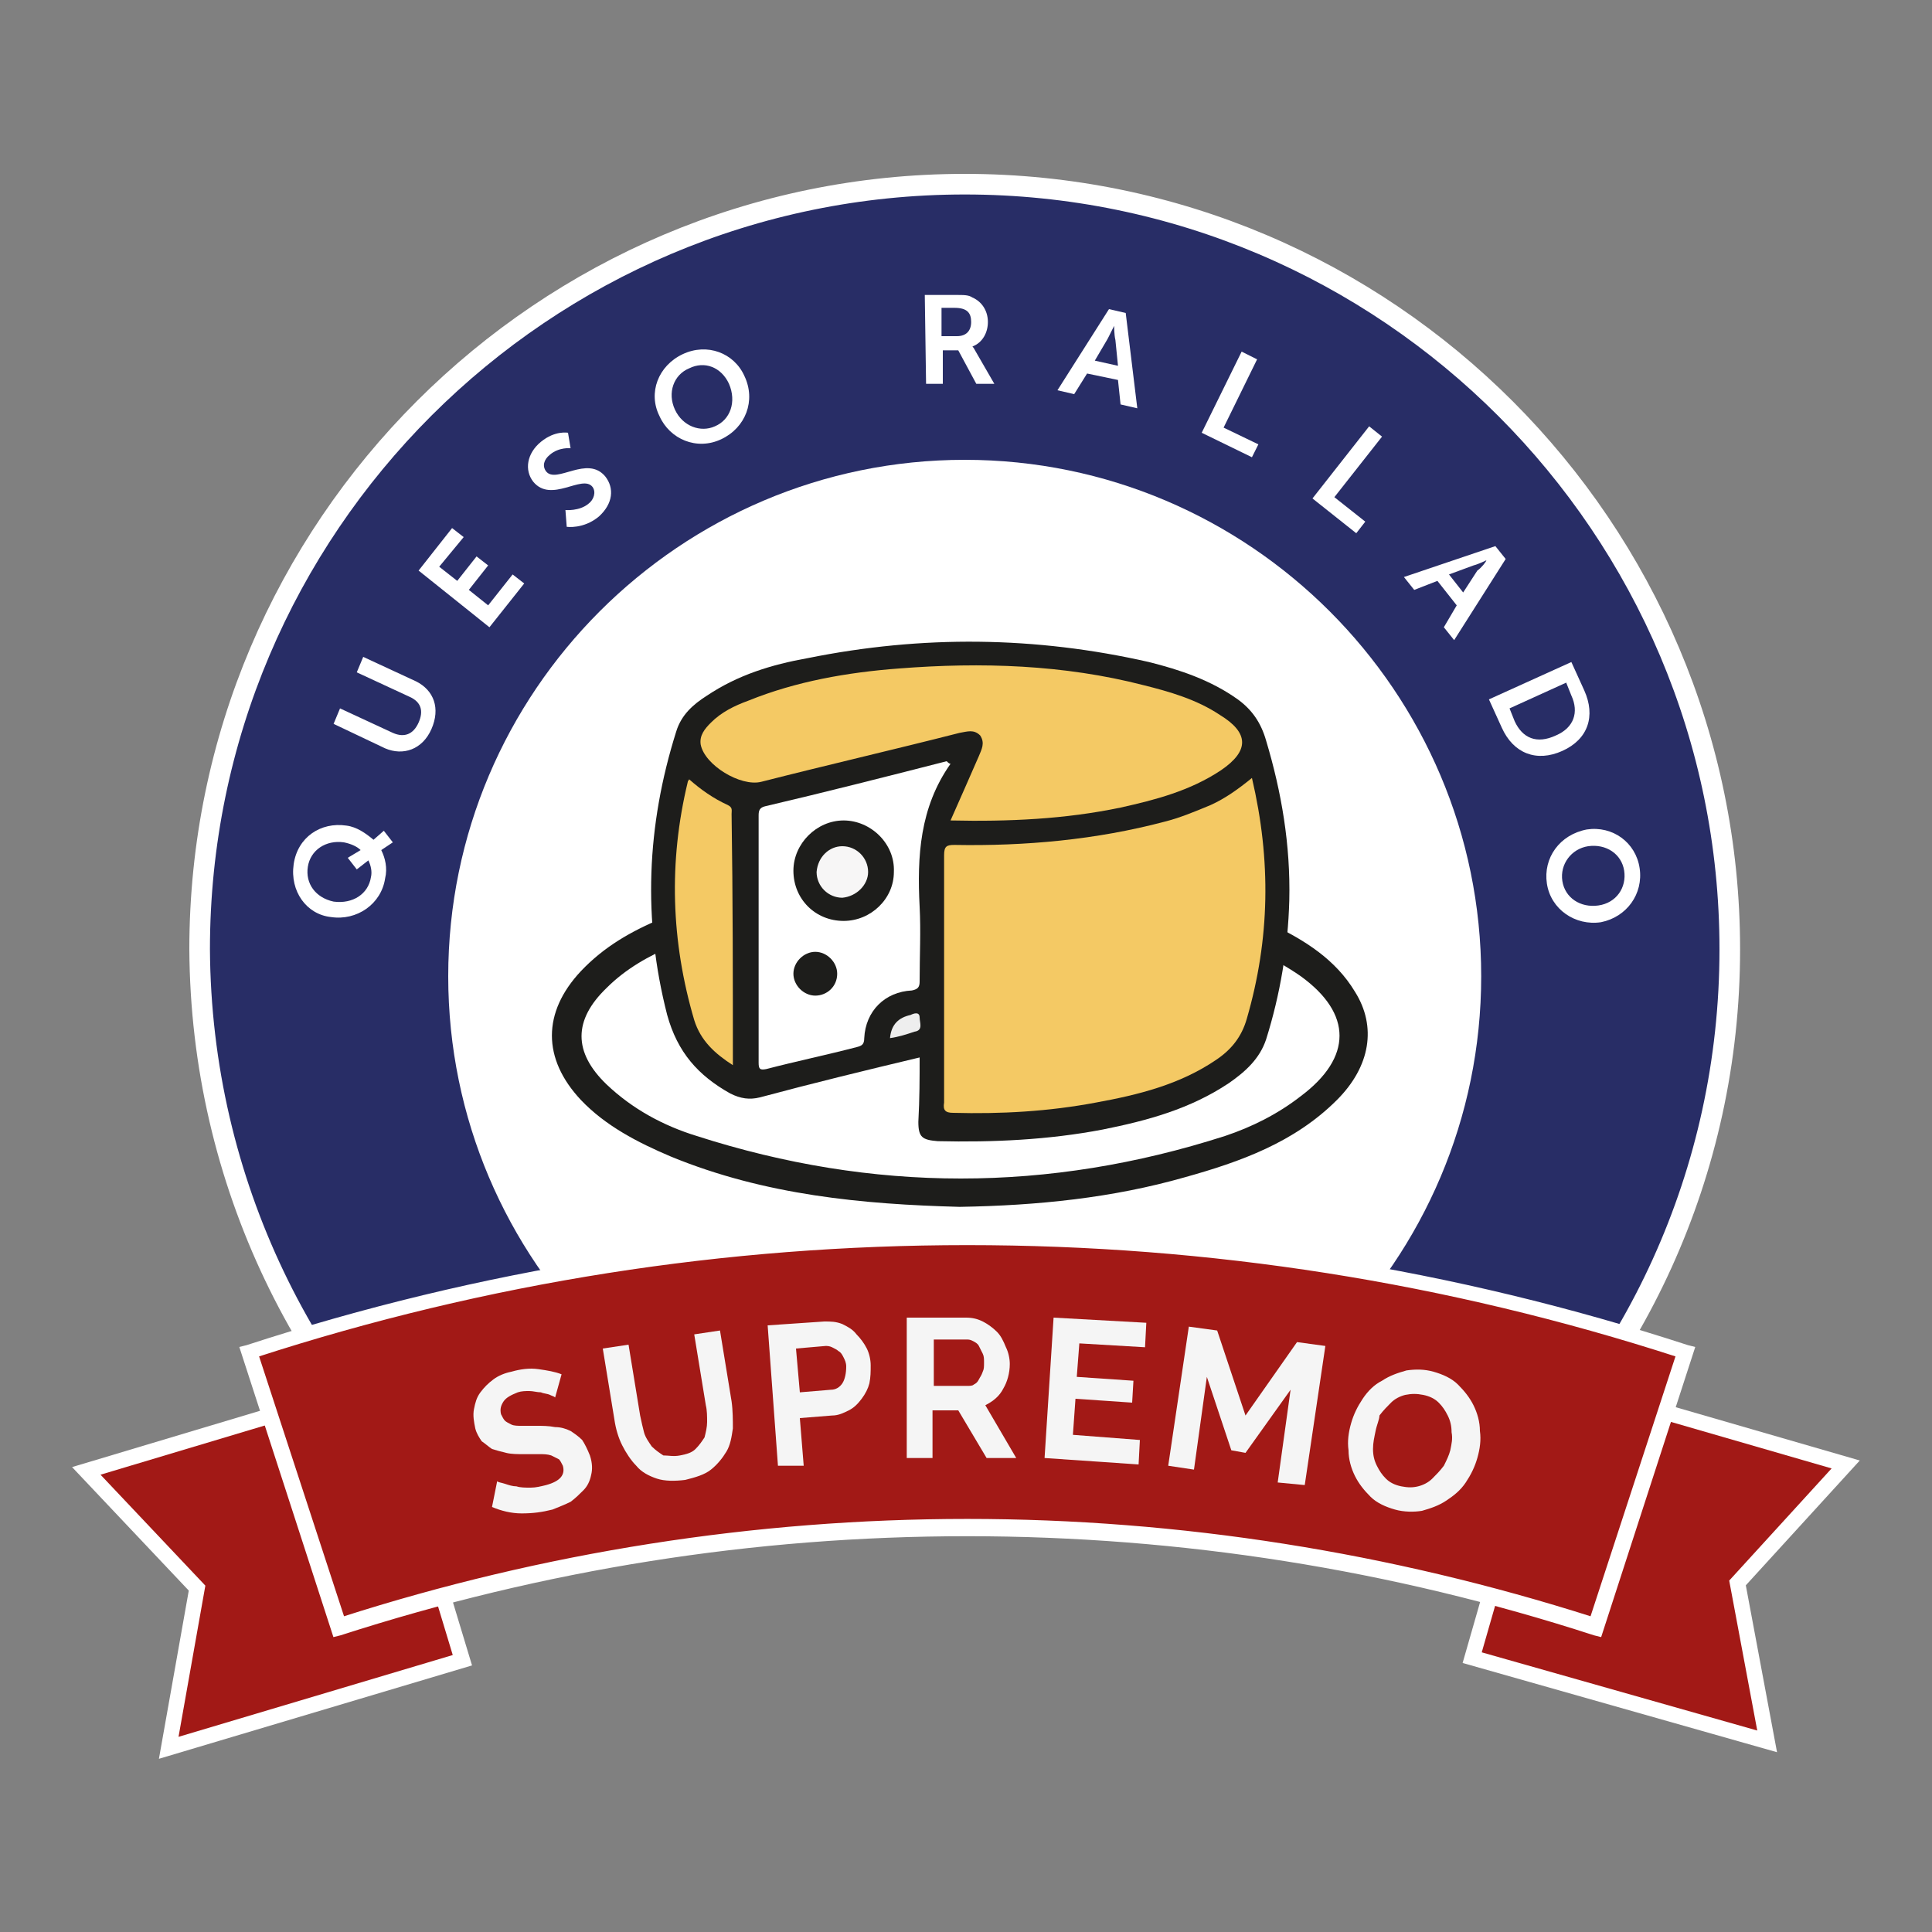 <?xml version="1.0" encoding="UTF-8"?> <!-- Generator: Adobe Illustrator 24.0.0, SVG Export Plug-In . SVG Version: 6.00 Build 0) --> <svg xmlns="http://www.w3.org/2000/svg" xmlns:xlink="http://www.w3.org/1999/xlink" version="1.1" id="Capa_1" x="0px" y="0px" viewBox="0 0 150 150" style="enable-background:new 0 0 150 150;" xml:space="preserve"><rect x="0" y="0" width="150" height="150" fill="#808080" stroke="none"/> <style type="text/css"> .st0{fill:#282D66;stroke:#FFFFFF;stroke-width:1.6;stroke-miterlimit:10;} .st1{fill:#FFFFFF;} .st2{fill:#1D1D1B;} .st3{fill:#F4C964;} .st4{fill:#EEEEEE;} .st5{fill:#F7F6F6;} .st6{fill:#A21916;stroke:#FFFFFF;stroke-width:1.2;stroke-miterlimit:10;} .st7{fill:#A21916;} .st8{fill:#FFFFFF;stroke:#FFFFFF;stroke-width:0.342;stroke-miterlimit:10;} .st9{fill:#F5F5F5;} </style> <g> <path class="st0" d="M36.7,119c3.8-7.1,8.6-15.7,8.6-15.7l56.9-3.1l12.6,17.4c12-10.9,19.5-26.5,19.5-43.9 c0-32.7-26.6-59.4-59.4-59.4c-32.7,0-59.4,26.6-59.4,59.4C15.6,91.8,23.8,108.1,36.7,119z"></path> <g> <path class="st1" d="M22.8,67.1c0.3-2.1,2.1-3.3,4.1-3c0.8,0.1,1.5,0.6,2.1,1.1l0.8-0.7l0.7,0.9l-0.9,0.6c0.3,0.6,0.5,1.4,0.3,2.2 c-0.3,2-2.2,3.3-4.2,3C23.8,71,22.5,69.2,22.8,67.1z M28.8,68.1c0.1-0.4,0-0.9-0.2-1.3l-0.9,0.7l-0.7-0.9L28,66 c-0.3-0.3-0.8-0.5-1.3-0.6c-1.4-0.2-2.6,0.6-2.8,1.9c-0.2,1.3,0.6,2.4,2,2.7C27.4,70.2,28.6,69.4,28.8,68.1z"></path> <path class="st1" d="M25.9,56.2l0.5-1.2l4.1,1.9c0.9,0.4,1.6,0.1,2-0.8c0.4-0.9,0.2-1.6-0.7-2l-4.1-1.9l0.5-1.2l4.1,1.9 c1.4,0.7,1.9,2.1,1.2,3.7c-0.7,1.6-2.2,2.1-3.6,1.5L25.9,56.2z"></path> <path class="st1" d="M32.5,44.3l2.6-3.3l0.9,0.7L34.1,44l1.4,1.1l1.5-1.9l0.9,0.7l-1.5,1.9l1.5,1.2l1.9-2.4l0.9,0.7L38,48.7 L32.5,44.3z"></path> <path class="st1" d="M43.9,39.6c0,0,1.1,0.1,1.8-0.5c0.4-0.3,0.6-0.9,0.3-1.3c-0.8-1-3.2,1.3-4.6-0.4c-0.7-0.9-0.5-2.2,0.6-3.1 c1.1-0.9,2.1-0.7,2.1-0.7l0.2,1.2c0,0-0.9-0.1-1.6,0.5c-0.5,0.4-0.6,0.9-0.3,1.3c0.8,1,3.2-1.3,4.6,0.4c0.7,0.9,0.6,2.1-0.5,3.1 c-1.2,1-2.5,0.8-2.5,0.8L43.9,39.6z"></path> <path class="st1" d="M53,27.5c1.9-0.9,4-0.1,4.8,1.7c0.9,1.9,0.1,4-1.8,4.9c-1.9,0.9-4,0-4.8-1.8C50.3,30.5,51.1,28.4,53,27.5z M55.5,33.1c1.2-0.5,1.7-1.9,1.1-3.3c-0.6-1.3-1.9-1.8-3.1-1.2c-1.2,0.5-1.7,1.9-1.1,3.2C53,33.1,54.4,33.6,55.5,33.1z"></path> <path class="st1" d="M71.8,22.9l2.3,0c0.8,0,1.1,0,1.4,0.2c0.7,0.3,1.2,1,1.2,1.9c0,0.8-0.4,1.6-1.2,1.9l0,0c0,0,0.1,0.1,0.2,0.3 l1.5,2.6l-1.4,0l-1.4-2.6l-1.2,0l0,2.6l-1.3,0L71.8,22.9z M74.3,26.1c0.7,0,1.1-0.4,1.1-1.1c0-0.7-0.3-1.1-1.3-1.1l-1,0l0,2.2 L74.3,26.1z"></path> <path class="st1" d="M86.8,29.5l-2.4-0.5l-1,1.6l-1.3-0.3l4-6.3l1.3,0.3l0.9,7.4L87,31.4L86.8,29.5z M86.5,25.3c0,0-0.3,0.6-0.5,1 l-1,1.7l1.8,0.4l-0.2-2C86.5,26,86.5,25.3,86.5,25.3L86.5,25.3z"></path> <path class="st1" d="M96.4,27.3l1.2,0.6L95,33.2l2.7,1.3l-0.5,1l-3.9-1.9L96.4,27.3z"></path> <path class="st1" d="M106.3,33.1l1,0.8l-3.7,4.7l2.4,1.9l-0.7,0.9l-3.4-2.7L106.3,33.1z"></path> <path class="st1" d="M113.1,47l-1.5-1.9l-1.8,0.7l-0.8-1l7.1-2.4l0.8,1l-4,6.3l-0.8-1L113.1,47z M115.4,43.5c0,0-0.6,0.3-1,0.4 l-1.9,0.7l1.1,1.4l1.1-1.7C115,44.1,115.4,43.6,115.4,43.5L115.4,43.5z"></path> <path class="st1" d="M122,51.4l1,2.2c0.9,2,0.3,3.8-1.7,4.7c-2,0.9-3.8,0.2-4.7-1.8l-1-2.2L122,51.4z M117.6,56 c0.6,1.3,1.7,1.8,3.2,1.1c1.4-0.6,1.8-1.8,1.2-3.1l-0.4-1l-4.4,2L117.6,56z"></path> <path class="st1" d="M127.3,67.4c0.3,2-1,3.8-3,4.2c-2,0.3-3.9-1-4.2-3c-0.3-2,1-3.8,3.1-4.2C125.2,64.1,127,65.4,127.3,67.4z M121.3,68.4c0.2,1.3,1.4,2.1,2.8,1.9c1.4-0.2,2.2-1.4,2-2.7c-0.2-1.3-1.4-2.1-2.8-1.9C122,65.9,121.1,67.1,121.3,68.4z"></path> </g> <g> <path class="st1" d="M74.9,115.9c-22.1,0-40.1-18-40.1-40.1s18-40.1,40.1-40.1c22.1,0,40.1,18,40.1,40.1S97,115.9,74.9,115.9z"></path> </g> <path class="st2" d="M74.5,93.7c-7.5-0.2-15.1-0.9-22.4-3.9c-2.6-1.1-5.1-2.4-7-4.4c-3-3.2-3-6.8,0-10c1.8-1.9,3.9-3.1,6.3-4.1 c0.7-0.3,1.5-0.6,1.9,0.4c0.4,0.9-0.3,1.4-1,1.7c-1.9,0.8-3.7,1.8-5.2,3.3c-2.6,2.5-2.6,5,0,7.5c2,1.9,4.4,3.2,7,4 c13.7,4.4,27.3,4.4,41,0c2.1-0.7,4.1-1.7,5.9-3.1c4-3,4-6.4,0-9.3c-1-0.7-2.1-1.3-3.1-1.9c-0.7-0.4-1.2-0.9-0.8-1.8 c0.4-0.7,1.1-0.6,1.7-0.3c2.5,1.2,4.9,2.7,6.4,5.2c1.7,2.7,1.2,5.8-1.4,8.4c-3.3,3.3-7.5,4.8-11.8,6C86.4,93,80.6,93.6,74.5,93.7z"></path> <path class="st2" d="M71.4,82.1c-4.2,1-8.3,2-12.4,3.1c-0.8,0.2-1.5,0.1-2.3-0.3c-2.5-1.4-4.1-3.2-4.9-6.1 c-1.9-7.4-1.6-14.7,0.7-22c0.4-1.3,1.3-2.1,2.4-2.8c2.4-1.6,5-2.4,7.8-2.9c8.9-1.8,17.7-1.7,26.5,0.3c2.4,0.6,4.8,1.4,6.9,2.9 c1.1,0.8,1.8,1.8,2.2,3.2c1.2,4,1.9,8.1,1.8,12.4c-0.1,3.7-0.7,7.3-1.8,10.8c-0.5,1.5-1.6,2.5-2.9,3.4c-3,2-6.3,2.9-9.8,3.6 c-4.2,0.8-8.5,1-12.8,0.9c-1.2-0.1-1.5-0.3-1.5-1.5C71.4,85.3,71.4,83.7,71.4,82.1z"></path> <path class="st1" d="M73.8,59.3c-2.4,3.4-2.6,7.2-2.4,11.1c0.1,1.9,0,3.8,0,5.8c0,0.4-0.1,0.6-0.6,0.7c-2.1,0.1-3.6,1.6-3.7,3.7 c0,0.5-0.2,0.6-0.6,0.7c-2.3,0.6-4.7,1.1-7,1.7c-0.5,0.1-0.6,0-0.6-0.5c0-6.4,0-12.8,0-19.2c0-0.4,0.1-0.6,0.5-0.7 c4.7-1.1,9.4-2.3,14.1-3.5C73.6,59.2,73.7,59.3,73.8,59.3z"></path> <g> <path class="st3" d="M97.2,60.4c1.5,6.4,1.4,12.5-0.4,18.7c-0.4,1.4-1.2,2.4-2.4,3.2c-2.8,1.9-6,2.7-9.3,3.3 c-3.7,0.7-7.4,0.9-11.1,0.8c-0.6,0-0.8-0.2-0.7-0.8c0-6.4,0-12.8,0-19.2c0-0.7,0.2-0.8,0.8-0.8c5.5,0.1,11-0.4,16.3-1.8 c1.2-0.3,2.4-0.8,3.6-1.3C95.1,62,96.1,61.3,97.2,60.4z"></path> <path class="st3" d="M73.8,63.7c0.8-1.8,1.5-3.4,2.2-5c0.2-0.5,0.5-1,0.1-1.6c-0.5-0.5-1-0.3-1.6-0.2c-5.1,1.3-10.3,2.5-15.4,3.8 c-1.6,0.4-4.4-1.3-4.7-2.9c-0.1-0.7,0.3-1.2,0.8-1.7c0.8-0.8,1.8-1.3,2.9-1.7c3.7-1.5,7.7-2.2,11.7-2.5c6.4-0.5,12.8-0.3,19,1.3 c2,0.5,4.1,1.1,5.9,2.3c2.3,1.4,2.3,2.8,0.1,4.3c-2.4,1.6-5.1,2.3-7.8,2.9C82.7,63.6,78.3,63.8,73.8,63.7z"></path> <path class="st3" d="M56.9,82.7c-1.4-0.9-2.5-1.9-3-3.5c-1.8-6.1-2-12.3-0.5-18.5c0-0.1,0.1-0.1,0.1-0.2c0.9,0.8,1.9,1.5,3,2 c0.4,0.2,0.3,0.4,0.3,0.7C56.9,69.6,56.9,76.1,56.9,82.7z"></path> </g> <path class="st4" d="M69.1,80.6c0.1-1.1,0.7-1.6,1.6-1.8c0.2-0.1,0.7-0.3,0.7,0.2c0,0.4,0.3,1-0.4,1.1 C70.4,80.3,69.8,80.5,69.1,80.6z"></path> <path class="st2" d="M65.5,71.5c-2.2,0-3.9-1.7-3.9-3.9c0-2.1,1.8-3.9,3.9-3.9c2.1,0,4,1.8,3.9,4C69.4,69.8,67.6,71.5,65.5,71.5z"></path> <path class="st2" d="M63.3,77.3c-0.9,0-1.7-0.8-1.7-1.7c0-0.9,0.8-1.7,1.7-1.7c0.9,0,1.7,0.8,1.7,1.7C65,76.6,64.2,77.3,63.3,77.3z "></path> <path class="st5" d="M65.4,65.7c1.1,0,2,0.9,2,2c0,1-0.9,1.9-2,2c-1.1,0-2-0.9-2-2C63.5,66.5,64.4,65.7,65.4,65.7z"></path> <polygon class="st6" points="35.9,128.9 13.1,135.7 15.3,123.3 6.7,114.2 29.4,107.4 "></polygon> <polygon class="st6" points="114.3,128.7 137.2,135.2 134.9,122.9 143.3,113.7 120.5,107.1 "></polygon> <path class="st7" d="M123.9,125.9c-31.7-10.3-65.9-10.3-97.7,0c-2.3-7.1-4.6-14.2-6.9-21.3c36.2-11.8,75.3-11.8,111.5,0 C128.5,111.6,126.2,118.7,123.9,125.9z"></path> <path class="st8" d="M124.2,126.9l-0.4-0.1c-15.7-5.1-32.1-7.7-48.7-7.7c-16.6,0-32.9,2.6-48.7,7.7l-0.4,0.1l-7.2-22.2l0.4-0.1 c18.1-5.9,36.9-8.9,55.9-8.9c19,0,37.8,3,55.9,8.9l0.4,0.1L124.2,126.9z M75.1,118.1c16.5,0,32.8,2.6,48.5,7.6l6.7-20.5 c-17.9-5.8-36.4-8.7-55.2-8.7c-18.8,0-37.3,2.9-55.2,8.7l6.7,20.5C42.2,120.7,58.6,118.1,75.1,118.1z"></path> <g> <path class="st9" d="M43.1,108.5c-0.1-0.1-0.2-0.1-0.4-0.2c-0.2-0.1-0.5-0.1-0.7-0.2c-0.3,0-0.6-0.1-0.9-0.1c-0.3,0-0.6,0-0.9,0.1 c-0.5,0.2-0.9,0.4-1.1,0.7c-0.2,0.3-0.3,0.6-0.2,1c0.1,0.2,0.2,0.4,0.3,0.5c0.1,0.1,0.3,0.2,0.5,0.3c0.2,0.1,0.5,0.1,0.8,0.1 c0.3,0,0.7,0,1.1,0c0.5,0,1,0,1.5,0.1c0.4,0,0.8,0.1,1.2,0.3c0.3,0.2,0.6,0.4,0.9,0.7c0.2,0.3,0.4,0.7,0.6,1.2 c0.2,0.6,0.2,1.1,0.1,1.5c-0.1,0.5-0.3,0.9-0.6,1.2c-0.3,0.3-0.6,0.6-1,0.9c-0.4,0.2-0.9,0.4-1.4,0.6c-0.8,0.2-1.5,0.3-2.4,0.3 c-0.8,0-1.6-0.2-2.3-0.5l0.4-2c0.1,0.1,0.3,0.1,0.6,0.2c0.3,0.1,0.6,0.2,0.9,0.2c0.3,0.1,0.7,0.1,1.1,0.1c0.4,0,0.8-0.1,1.2-0.2 c1.1-0.3,1.5-0.8,1.3-1.5c-0.1-0.2-0.2-0.4-0.3-0.5c-0.2-0.1-0.4-0.2-0.6-0.3c-0.3-0.1-0.6-0.1-0.9-0.1c-0.4,0-0.7,0-1.2,0 c-0.5,0-1,0-1.4-0.1c-0.4-0.1-0.8-0.2-1.1-0.3c-0.3-0.2-0.5-0.4-0.8-0.6c-0.2-0.3-0.4-0.6-0.5-1c-0.1-0.5-0.2-1-0.1-1.5 c0.1-0.5,0.2-0.9,0.5-1.3c0.3-0.4,0.6-0.7,1-1c0.4-0.3,0.9-0.5,1.4-0.6c0.7-0.2,1.4-0.3,2.1-0.2c0.7,0.1,1.3,0.2,1.8,0.4 L43.1,108.5z"></path> <path class="st9" d="M52.8,113c0.5-0.1,0.9-0.2,1.2-0.5c0.3-0.3,0.5-0.6,0.7-0.9c0.1-0.4,0.2-0.8,0.2-1.2c0-0.4,0-0.9-0.1-1.3 l-0.9-5.5l2-0.3l0.9,5.5c0.1,0.7,0.1,1.5,0.1,2.1c-0.1,0.7-0.2,1.3-0.5,1.8c-0.3,0.5-0.7,1-1.2,1.4c-0.5,0.4-1.2,0.6-2,0.8 c-0.8,0.1-1.6,0.1-2.2-0.1c-0.6-0.2-1.2-0.5-1.6-1c-0.4-0.4-0.8-1-1.1-1.6c-0.3-0.6-0.5-1.3-0.6-2l-0.9-5.5l2-0.3l0.9,5.5 c0.1,0.5,0.2,0.9,0.3,1.3c0.1,0.4,0.4,0.8,0.6,1.1c0.3,0.3,0.6,0.5,0.9,0.7C51.9,113,52.3,113.1,52.8,113z"></path> <path class="st9" d="M60.4,113.8l-0.8-10.9l4.4-0.3c0.5,0,0.9,0,1.4,0.2c0.4,0.2,0.8,0.4,1.1,0.8c0.3,0.3,0.6,0.7,0.8,1.1 c0.2,0.4,0.3,0.9,0.3,1.3c0,0.5,0,0.9-0.1,1.4c-0.1,0.4-0.3,0.8-0.6,1.2c-0.3,0.4-0.6,0.7-1,0.9c-0.4,0.2-0.8,0.4-1.3,0.4 l-2.5,0.2l0.3,3.7L60.4,113.8z M62.1,108.1l2.4-0.2c0.4,0,0.7-0.2,0.9-0.5c0.2-0.3,0.3-0.8,0.3-1.3c0-0.3-0.1-0.5-0.2-0.7 c-0.1-0.2-0.2-0.4-0.4-0.5c-0.1-0.1-0.3-0.2-0.5-0.3c-0.2-0.1-0.4-0.1-0.5-0.1l-2.3,0.2L62.1,108.1z"></path> <path class="st9" d="M70.4,113.2l0-10.9l4.6,0c0.5,0,0.9,0.1,1.3,0.3c0.4,0.2,0.8,0.5,1.1,0.8c0.3,0.3,0.5,0.7,0.7,1.2 c0.2,0.4,0.3,0.9,0.3,1.3c0,0.7-0.2,1.4-0.5,1.9c-0.3,0.6-0.8,1-1.4,1.3l2.4,4.1l-2.3,0l-2.2-3.7l-2,0l0,3.7L70.4,113.2z M72.5,107.6l2.6,0c0.2,0,0.4,0,0.5-0.1c0.2-0.1,0.3-0.2,0.4-0.4c0.1-0.2,0.2-0.3,0.3-0.6c0.1-0.2,0.1-0.4,0.1-0.7 c0-0.3,0-0.5-0.1-0.7c-0.1-0.2-0.2-0.4-0.3-0.6c-0.1-0.2-0.3-0.3-0.5-0.4c-0.2-0.1-0.3-0.1-0.5-0.1l-2.5,0L72.5,107.6z"></path> <path class="st9" d="M88.5,111.8l-0.1,1.9l-7.3-0.5l0.7-10.9l7.2,0.4l-0.1,1.9l-5.1-0.3l-0.2,2.6l4.4,0.3l-0.1,1.7l-4.4-0.3 l-0.2,2.8L88.5,111.8z"></path> <path class="st9" d="M99.2,115.1l1-7.2l-3.5,4.9l-1.1-0.2l-1.9-5.7l-1,7.2l-2-0.3l1.6-10.8l2.2,0.3l2.2,6.6l4-5.7l2.2,0.3 l-1.6,10.8L99.2,115.1z"></path> <path class="st9" d="M108.3,117.2c-0.7-0.2-1.4-0.5-1.9-1c-0.5-0.5-0.9-1-1.2-1.6c-0.3-0.6-0.5-1.3-0.5-2c-0.1-0.7,0-1.4,0.2-2.1 c0.2-0.7,0.5-1.3,0.9-1.9c0.4-0.6,0.9-1.1,1.5-1.4c0.6-0.4,1.2-0.6,1.9-0.8c0.7-0.1,1.4-0.1,2.1,0.1c0.7,0.2,1.4,0.5,1.9,1 c0.5,0.5,0.9,1,1.2,1.6c0.3,0.6,0.5,1.3,0.5,2c0.1,0.7,0,1.4-0.2,2.1c-0.2,0.7-0.5,1.3-0.9,1.9c-0.4,0.6-0.9,1-1.5,1.4 c-0.6,0.4-1.2,0.6-1.9,0.8C109.8,117.4,109,117.4,108.3,117.2z M106.8,111.1c-0.1,0.5-0.2,0.9-0.2,1.4c0,0.5,0.1,0.9,0.3,1.3 c0.2,0.4,0.4,0.7,0.7,1c0.3,0.3,0.7,0.5,1.2,0.6c0.5,0.1,0.9,0.1,1.3,0c0.4-0.1,0.8-0.3,1.1-0.6c0.3-0.3,0.6-0.6,0.9-1 c0.2-0.4,0.4-0.8,0.5-1.2c0.1-0.5,0.2-0.9,0.1-1.4c0-0.5-0.1-0.9-0.3-1.3c-0.2-0.4-0.4-0.7-0.7-1c-0.3-0.3-0.7-0.5-1.2-0.6 c-0.5-0.1-0.9-0.1-1.4,0c-0.4,0.1-0.8,0.3-1.1,0.6c-0.3,0.3-0.6,0.6-0.9,1C107.1,110.2,106.9,110.6,106.8,111.1z"></path> </g> </g> </svg> 